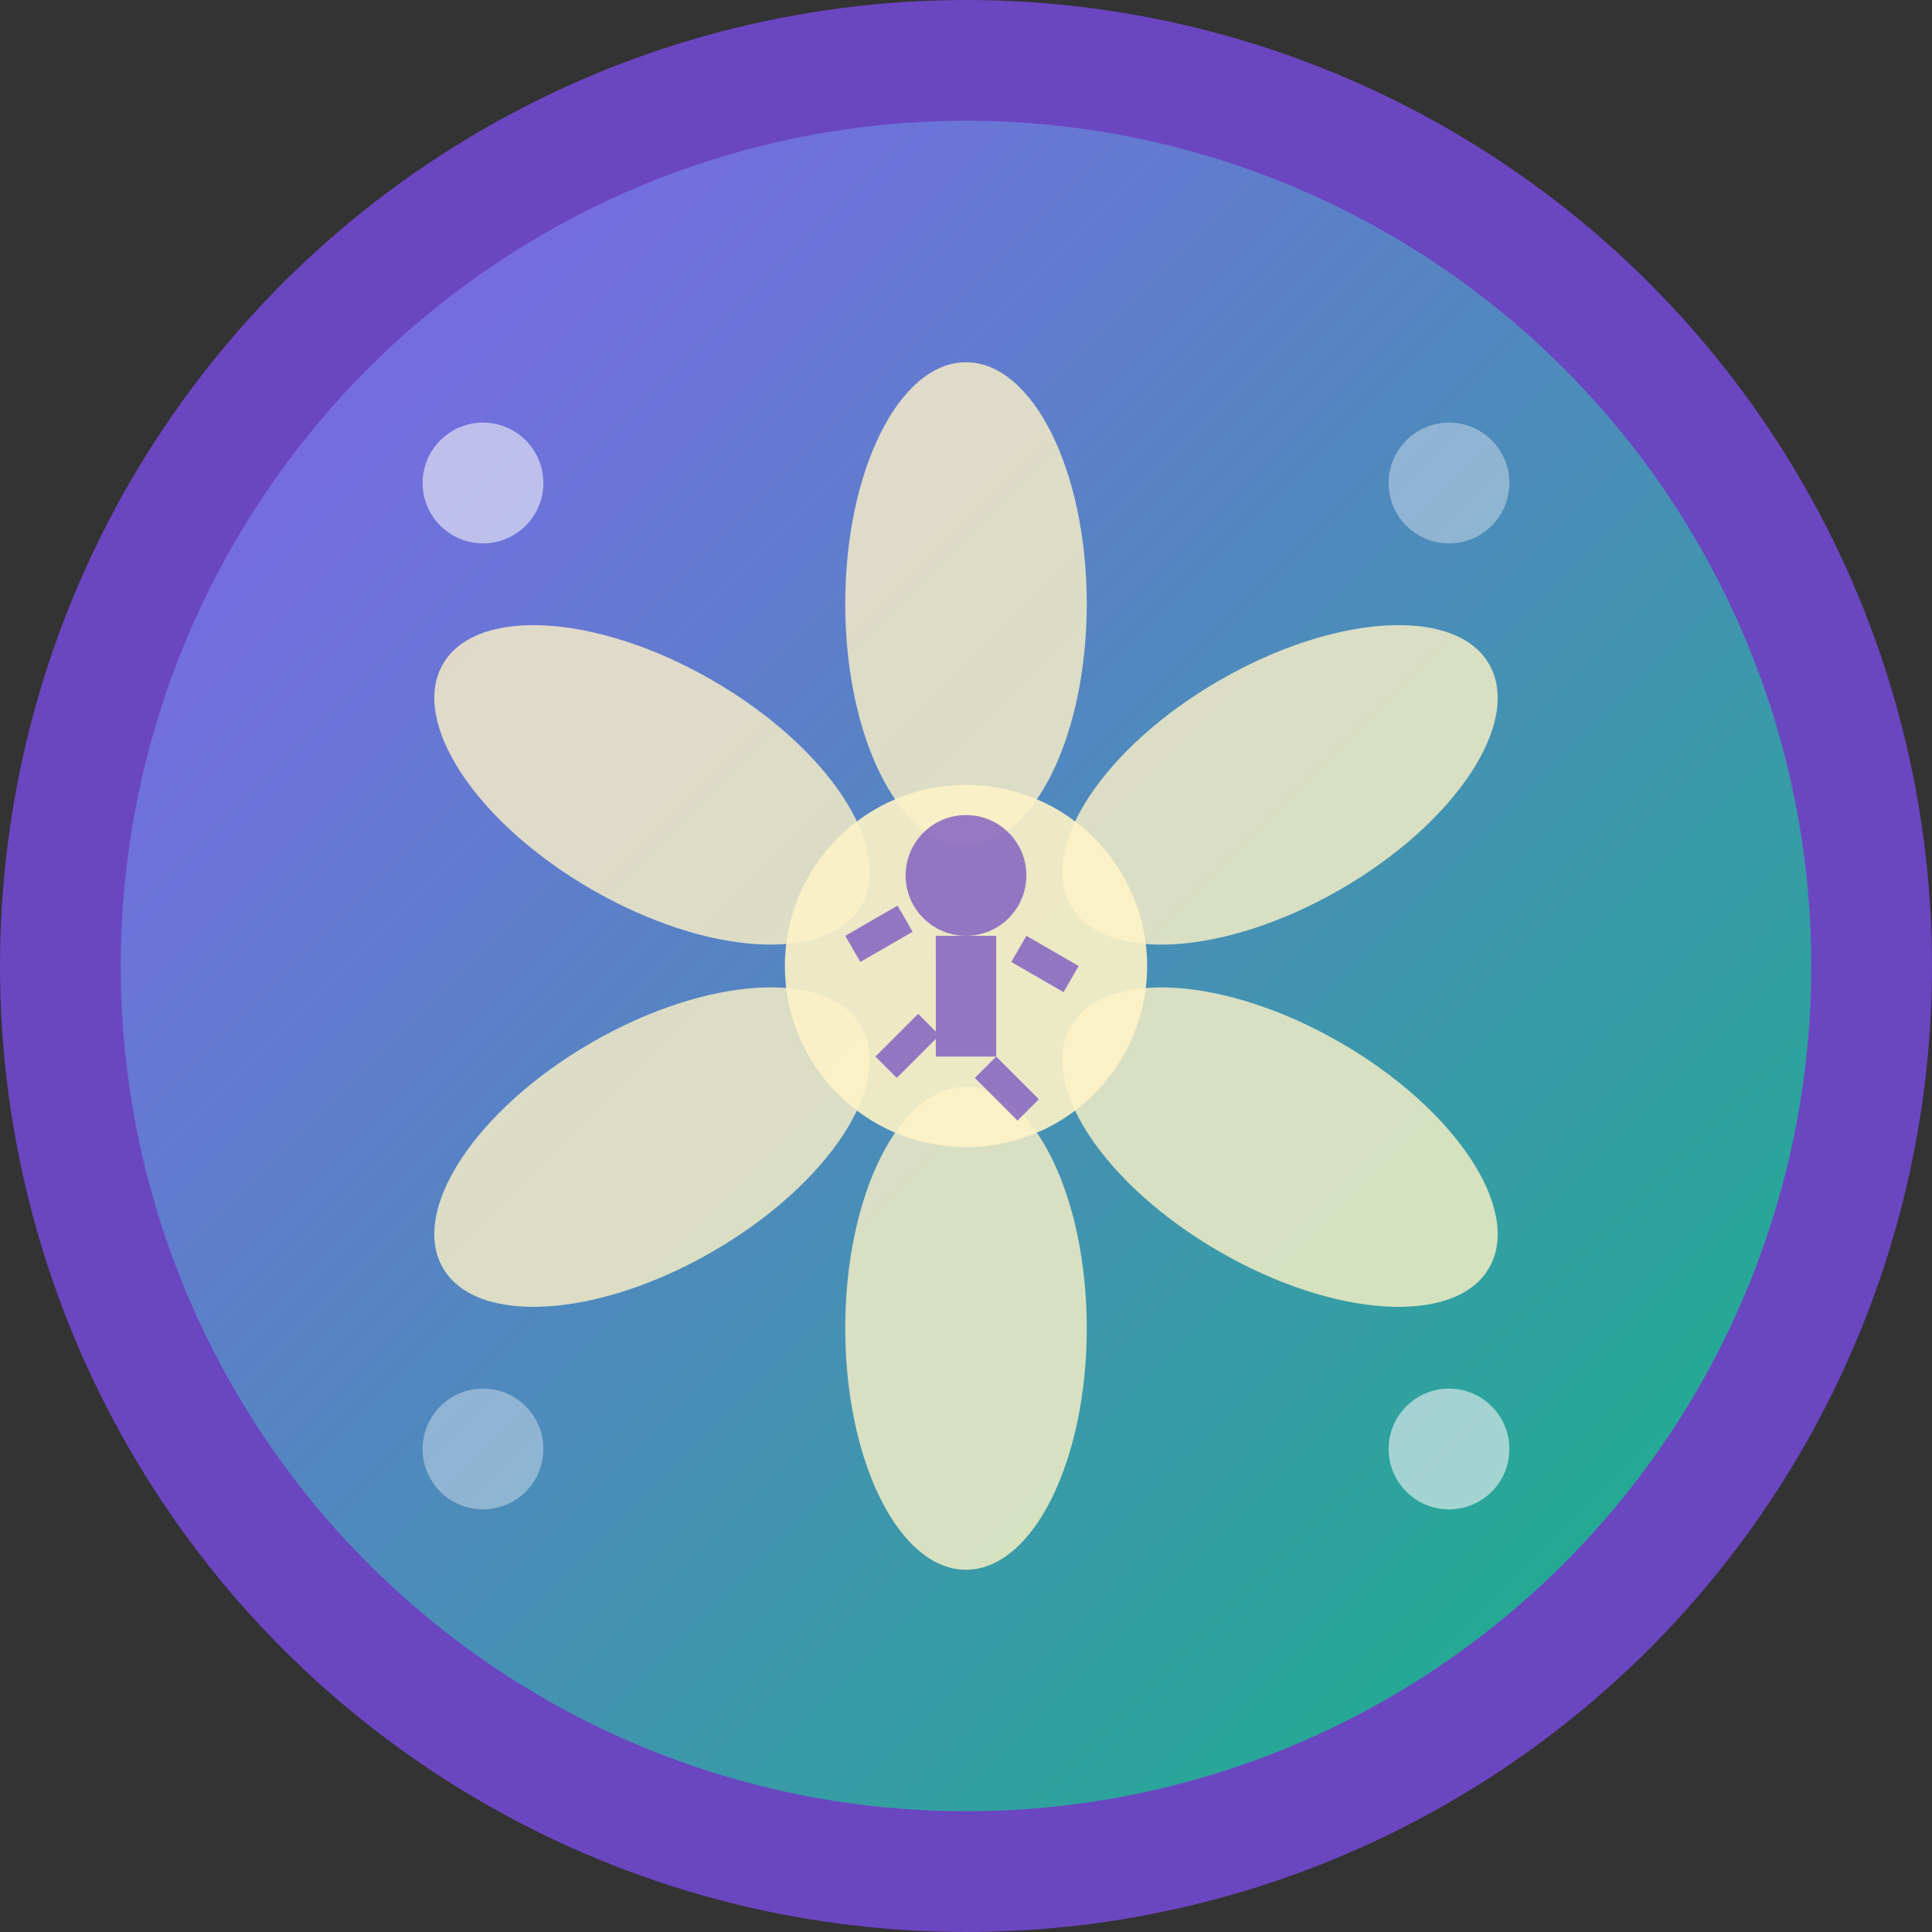 <svg xmlns="http://www.w3.org/2000/svg" viewBox="0 0 32 32" width="32" height="32">
  <rect x="0" y="0" width="32" height="32" fill="#333333" stroke="none"/>
  <defs>
    <linearGradient id="grad1" x1="0%" y1="0%" x2="100%" y2="100%">
      <stop offset="0%" style="stop-color:#8B5CF6;stop-opacity:1" />
      <stop offset="100%" style="stop-color:#10B981;stop-opacity:1" />
    </linearGradient>
  </defs>
  
  <!-- Pozadí -->
  <circle cx="16" cy="16" r="15" fill="url(#grad1)" stroke="#6B46C1" stroke-width="2"/>
  
  <!-- Lotosový květ (symbolizuje jógu a harmonii) -->
  <g transform="translate(16,16)">
    <!-- Střední kruh -->
    <circle cx="0" cy="0" r="3" fill="#FEF3C7" opacity="0.9"/>
    
    <!-- Okvětní lístky -->
    <g fill="#FBBF24" opacity="0.8">
      <!-- Horní lístek -->
      <ellipse cx="0" cy="-6" rx="2" ry="4" fill="#FEF3C7"/>
      <!-- Pravý lístek -->
      <ellipse cx="5.2" cy="-3" rx="2" ry="4" transform="rotate(60 5.2 -3)" fill="#FEF3C7"/>
      <!-- Pravý dolní lístek -->
      <ellipse cx="5.2" cy="3" rx="2" ry="4" transform="rotate(120 5.2 3)" fill="#FEF3C7"/>
      <!-- Dolní lístek -->
      <ellipse cx="0" cy="6" rx="2" ry="4" transform="rotate(180 0 6)" fill="#FEF3C7"/>
      <!-- Levý dolní lístek -->
      <ellipse cx="-5.2" cy="3" rx="2" ry="4" transform="rotate(240 -5.2 3)" fill="#FEF3C7"/>
      <!-- Levý lístek -->
      <ellipse cx="-5.2" cy="-3" rx="2" ry="4" transform="rotate(300 -5.2 -3)" fill="#FEF3C7"/>
    </g>
    
    <!-- Jóga pozice v středu - zjednodušená silueta -->
    <g fill="#6B46C1" opacity="0.7">
      <!-- Hlava -->
      <circle cx="0" cy="-1.5" r="1" fill="#6B46C1"/>
      <!-- Tělo -->
      <rect x="-0.5" y="-0.5" width="1" height="2" fill="#6B46C1"/>
      <!-- Ruce v namaskár pozici -->
      <rect x="-2" y="-0.5" width="1" height="0.5" fill="#6B46C1" transform="rotate(-30 -2 -0.5)"/>
      <rect x="1" y="-0.5" width="1" height="0.5" fill="#6B46C1" transform="rotate(30 1 -0.5)"/>
      <!-- Nohy v lotosové pozici -->
      <rect x="-1.5" y="1.5" width="1" height="0.5" fill="#6B46C1" transform="rotate(-45 -1.5 1.5)"/>
      <rect x="0.5" y="1.5" width="1" height="0.5" fill="#6B46C1" transform="rotate(45 0.5 1.5)"/>
    </g>
  </g>
  
  <!-- Malé tečky pro harmonii a rovnováhu -->
  <circle cx="8" cy="8" r="1" fill="#F3F4F6" opacity="0.6"/>
  <circle cx="24" cy="24" r="1" fill="#F3F4F6" opacity="0.6"/>
  <circle cx="24" cy="8" r="1" fill="#F3F4F6" opacity="0.4"/>
  <circle cx="8" cy="24" r="1" fill="#F3F4F6" opacity="0.4"/>
</svg>
